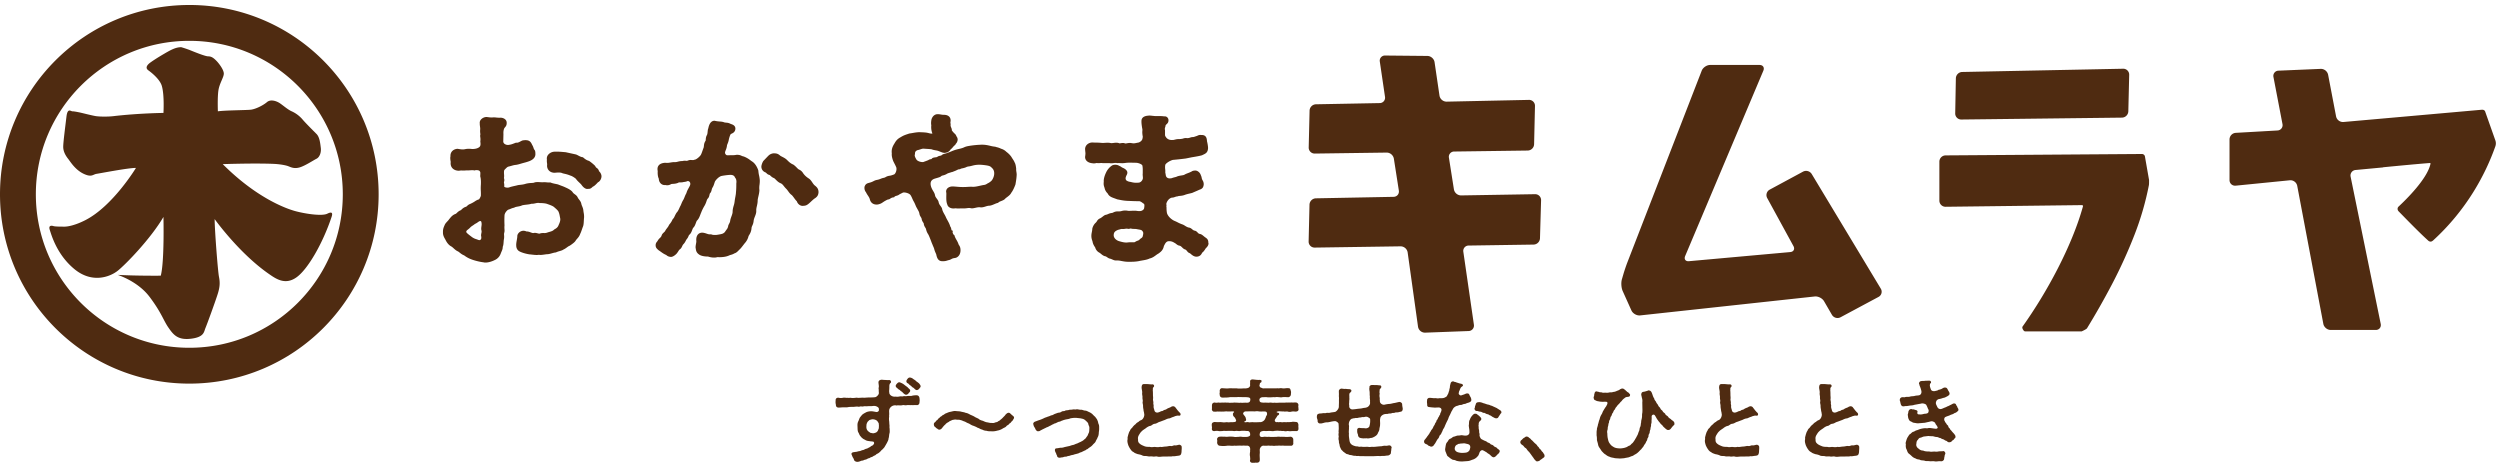 <svg width="337" height="63" fill="none" xmlns="http://www.w3.org/2000/svg"><path d="M123.948 54.194c.025.242-.153.459-.407.41-.28-.012-.509.025-.7 0-.178.025-.394-.024-.61.012a.702.702 0 0 1-.318 0 .598.598 0 0 0-.254 0c-.204.06-.483.013-.7.025-.203.06-.203-.037-.368 0-.42.023-.713.397-.726.638-.025.193 0 .325 0 .458.013.204-.038.265 0 .446-.05.168-.025.482 0 .626.013.133.013.35.039.506.013.18-.026.277.025.494-.012.169.038.421-.038.638-.051.217-.038.482-.114.64 0 .216-.102.373-.217.613-.14.242-.19.338-.33.566-.038.085-.242.265-.28.326-.165.096-.242.265-.318.301a1.199 1.199 0 0 1-.356.265c-.165.049-.216.193-.369.242-.19.06-.254.18-.432.216-.165.036-.255.157-.356.157-.115 0-.306.168-.433.18-.228.025-.292.133-.432.133-.191 0-.356.157-.661.169h-.051c-.153 0-.382-.109-.42-.266a1.095 1.095 0 0 0-.191-.373c-.038-.132-.114-.265-.139-.361-.051-.097.012-.23.203-.29.127-.012.216-.036.445-.06.089-.012.28-.084.432-.096.115 0 .267-.12.471-.145.115-.012.267-.144.458-.18.152-.025.305-.157.445-.205.089-.036.127-.133.292-.193.089-.012.089-.072.204-.156.165-.17.089-.447-.165-.41-.077-.037-.102 0-.204-.025-.216-.047-.381-.023-.661-.144-.102-.072-.204-.108-.331-.18-.127-.085-.19-.157-.28-.23-.038-.084-.165-.168-.216-.289-.089-.156-.089-.217-.165-.337-.127-.192-.115-.47-.127-.783-.013-.278-.026-.506.127-.783l.14-.361c.012-.061.114-.17.216-.314.102-.096.153-.205.267-.253.153-.132.216-.12.33-.204.23-.133.522-.182.827-.182.229.025.458.073.598.097.127.048.381-.072.381-.253-.012-.096.013-.18-.025-.23-.013-.143-.305-.3-.509-.324-.33-.024-.305.036-.699.023-.267-.01-.433.037-.585.013-.153-.024-.369.06-.496.036-.191-.06-.318.072-.496.024-.178-.048-.445.025-.649.025-.241 0-.483 0-.635.023-.166.049-.394.049-.649.037-.28 0-.445.035-.661.035-.305.012-.407-.18-.395-.373a1.641 1.641 0 0 1-.05-.398c0-.048.012-.108.012-.156v-.072c0-.18.089-.314.344-.338.216.06.495.06.661.012.241-.048.458.049.661 0 .153.06.191 0 .305 0 .293.06.586.025.865-.012.267.06.534 0 .852 0 .128.024.395 0 .509-.012.331-.024.75 0 1.106-.048.229-.012.547-.385.522-.542.012-.181-.026-.265-.013-.35.025-.132-.051-.264 0-.433.051-.18-.038-.446-.038-.735.063-.205.165-.24.343-.29.127-.023.356.025.534.025.204 0 .331.036.534.012.102-.012.255.036.28.205.026.18-.063.156-.14.277-.127.193-.063.494-.089.59.013.205-.051.361 0 .615-.012.265.293.542.687.554.241-.024.331.048.687-.024.203-.049.368.012.483-.025.178-.06.28.013.483-.024.254-.048.484-.011.674-.035.178-.06.369-.073.649-.085.305.012.381.217.407.386.025.24.038.361 0 .53Zm-5.507 3.603c.051-.096.013-.241.038-.338.013-.108-.025-.168-.012-.277.012-.132-.128-.301-.204-.42-.14-.146-.356-.23-.61-.242-.127 0-.229.036-.318.06-.204.048-.216.133-.318.217-.114.096-.114.18-.165.277-.064.12-.051.289-.064.422-.013.241.051.47.242.627.063.023.063.107.14.12.063.012.101.096.19.108.127.012.242.072.433.049.229-.061.381-.097.508-.29.089-.132.09-.217.14-.313Zm2.302-5.747c-.025-.108.089-.253.153-.325.114-.12.203-.205.356-.193.076.012.318.12.445.193.191.12.267.205.394.29.127.096.216.143.356.3.115.12.204.157.242.29.013.156-.026.192-.102.3-.102.036-.064.097-.14.145-.051.06-.102.12-.267.156-.191.037-.42-.216-.509-.312-.114-.12-.305-.205-.381-.326-.178-.06-.293-.217-.407-.301-.114-.084-.127-.157-.14-.217Zm3.345-.048c0 .024.012.048.012.072a.288.288 0 0 1-.102.205c-.101.096-.063.133-.139.18-.102.061-.191.146-.318.121-.191-.036-.331-.289-.471-.337-.127-.048-.229-.229-.356-.289-.127-.06-.203-.217-.343-.29-.127-.035-.191-.168-.191-.265 0-.096.038-.168.115-.277.139-.192.241-.229.33-.229h.064c.127.024.267.06.445.217.14.084.28.169.382.29.088.06.228.157.381.289.127.18.165.205.191.313Zm12.605 4.288c0 .133-.114.254-.165.35-.064.133-.153.145-.217.241-.114.193-.241.17-.305.301-.114.133-.279.157-.343.265-.153.193-.28.17-.547.35a1.942 1.942 0 0 1-.687.253 2.385 2.385 0 0 1-.75.096c-.025 0-.038-.012-.063-.012h-.14c-.153 0-.318 0-.458-.06a1.3 1.3 0 0 1-.623-.168c-.267-.049-.356-.181-.611-.242-.14-.096-.368-.193-.598-.277-.152-.035-.419-.193-.559-.289-.254-.084-.33-.144-.559-.265-.178-.036-.407-.18-.585-.205-.217-.084-.471-.024-.624-.072-.127-.024-.381.048-.457.048-.178.072-.204.108-.369.157-.127.12-.267.18-.331.216-.14.097-.229.17-.267.242-.203.156-.343.361-.445.482-.114.156-.28.229-.394.217-.178-.025-.191-.109-.293-.157-.139-.06-.139-.133-.254-.205-.127-.084-.153-.217-.165-.313v-.06c0-.145.076-.217.152-.266.153-.132.153-.217.267-.276.128-.073.153-.205.255-.265.089-.025.14-.17.279-.23.115-.048.166-.156.293-.205.165-.06.216-.168.369-.217.178-.06.343-.168.635-.216.191-.036.382-.108.611-.108.038 0 .089.012.127.012.267.035.433.012.661.072.166.048.484.084.636.168.242.025.458.157.611.242.241.108.432.18.585.277.14.108.407.192.559.289.127.132.356.216.573.265.216.108.419.192.585.205.216.036.368.096.61.084.229.024.292 0 .458-.06.165-.073.292-.024.381-.157.166-.072.229-.109.318-.205.127-.096.229-.18.331-.29.165-.18.292-.276.394-.445.14-.12.229-.205.369-.217.114-.012.203.049.28.133.088.072.203.205.279.24l.14.133a.225.225 0 0 1 .051.145Zm11.423 2.085c-.013.217-.051.422-.153.566-.038.169-.191.374-.254.53-.064.194-.242.302-.369.446-.178.218-.293.29-.534.446-.14.096-.204.205-.331.205-.114.133-.19.133-.343.205l-.369.18a1.22 1.22 0 0 0-.356.145c-.369.12-.496.12-.674.193-.127.048-.318.048-.445.109-.153.072-.331.06-.42.107-.14.085-.343.025-.483.097-.152.073-.292.036-.432.084-.039.012-.089.012-.127.012-.179 0-.318-.096-.331-.24-.026-.121-.127-.23-.115-.302-.038-.084-.178-.313-.178-.47 0-.144.051-.252.23-.252.241-.025.419-.073.559-.085.14.024.381-.036.509-.084l.546-.121c.153-.011.344-.12.56-.157.216-.024.381-.168.56-.192.178-.084.318-.157.521-.24.114-.074.343-.158.458-.314.152-.072.229-.193.356-.386.14-.133.152-.301.241-.457.102-.182.09-.422.102-.627.026-.35-.114-.386-.14-.614-.025-.182-.229-.338-.356-.459-.165-.156-.292-.228-.56-.277-.152-.047-.47-.06-.711-.096a3.313 3.313 0 0 0-.802.072c-.216.109-.534.109-.775.193-.115.012-.217.084-.382.12a.984.984 0 0 1-.382.145c-.114.012-.254.12-.368.157-.127.084-.293.06-.369.168-.153.025-.356.193-.432.205-.102.037-.293.18-.446.205-.19.109-.33.157-.432.217-.216.097-.229.12-.432.217-.14.108-.191.097-.331.108-.165.012-.267-.156-.343-.265-.051-.193-.229-.373-.255-.517.013-.085-.051-.133-.051-.193v-.024c0-.109.102-.254.255-.302.178-.06.33-.133.636-.229a4.73 4.73 0 0 0 .521-.216c.216-.12.407-.145.534-.217.102-.025.356-.109.458-.18.153 0 .28-.074.471-.182l.47-.169c.204-.023.305-.023.471-.144.165-.12.368-.036.483-.133.089-.072.369-.048.496-.096.178-.072.33-.012.496-.06.051-.012.089-.024.14-.024.089 0 .165.012.254.012.038 0 .076 0 .115-.012.025 0 .063-.013.089-.013.165 0 .318.073.534.061.191-.012.356.108.585.12.203.012.305.096.521.193.178.073.305.157.458.289.14.157.254.254.381.373.127.193.242.29.28.447.089.12.089.349.178.541.064.133.064.302.064.47v.157c0 .229-.051.397-.051.554Zm11.181 2.025c0 .18-.026.3-.026.506-.025.24-.076.337-.114.385-.077.12-.293.144-.458.157-.267.036-.381.072-.611.047-.19.073-.495.013-.724.049h-.573c-.165 0-.343.036-.521.036a1.01 1.01 0 0 1-.267-.036c-.204-.06-.382.048-.662-.012-.177-.037-.444.036-.673-.037-.153-.047-.471.013-.674-.095-.204-.109-.484-.157-.624-.182-.19-.072-.445-.144-.559-.277-.204-.072-.343-.265-.432-.397a2.767 2.767 0 0 1-.293-.542c-.051-.18-.114-.361-.114-.566 0-.049 0-.097.012-.145.026-.109.013-.18.013-.265 0-.048 0-.097.025-.169.051-.18.064-.277.115-.397.012-.072.102-.314.178-.386a.743.743 0 0 1 .229-.349c.089-.06.14-.193.28-.325.127-.157.216-.157.317-.302.077-.084.166-.144.357-.252.05-.085.229-.181.368-.23.318-.168.433-.662.369-.83-.025-.302-.076-.302-.089-.531-.038-.229-.063-.301-.063-.554 0-.205-.089-.361-.051-.542.051-.23-.051-.35-.026-.615.013-.145-.076-.397-.038-.602.013-.314-.127-.602-.063-.868.025-.192.114-.301.305-.301h.229c.127 0 .241 0 .381.012.216.024.331.037.534.024.115.013.204.06.217.193.012.133-.09.18-.128.24-.076.146-.012.218-.05.35.025.229.025.47.025.639 0 .157.038.385.013.518-.038.205.076.433.038.566-.013.18.063.302.038.446-.026.157.051.337.101.518.039.301.319.361.471.326.178-.037.306-.109.382-.145.165-.084.229-.012.381-.145.089-.072.305-.084.394-.157.229-.18.484-.192.636-.324.077-.037.216-.085.293-.073.114.012.267.096.318.217.089.096.152.193.254.325.115.121.178.217.28.302.127.108.153.252.102.349-.051.096-.179.084-.255.072-.191-.024-.305.036-.356.048-.076-.012-.165.073-.42.145-.216.072-.343.169-.47.18-.293.025-.483.17-.661.23-.217.072-.458.18-.662.24-.19.049-.368.23-.635.254-.28.024-.407.264-.624.289-.178.024-.445.192-.584.313-.153.108-.433.277-.522.386-.203.18-.267.312-.382.493-.14.23-.178.422-.14.602-.012.314.039.435.23.603.152.133.33.217.572.314.229.108.483.12.75.108.28.084.534.012.7.012.203.024.495.06.725-.012.241.06.419-.024.712-.036.356-.013.483-.109.737-.072.254.035.318-.121.585-.085.178.024.458-.108.598-.085.102.024.267.133.267.23v.024c.013.072.013.132.013.193Zm15.721-2.929c0 .073.013.158.013.242v.072c0 .193-.089.349-.344.326h-.572c-.254.047-.432-.013-.559-.013a.94.94 0 0 1-.547-.012c-.216.048-.42-.048-.547 0-.229-.048-.394-.024-.674 0-.165.06-.458.012-.674 0-.254.012-.534.037-.7 0-.292.012-.572.109-.559.265a.525.525 0 0 0-.038.361c.076.217.254.205.483.182.127-.049.433 0 .598 0 .114-.049.407.035.56 0 .127.023.33-.012.559 0 .153-.025.356-.049.56-.012.241-.013.356 0 .559 0 .216.035.547.012.852-.013.191.025.369.205.343.41.013.193 0 .337 0 .41.052.216-.127.433-.343.397h-.852c-.216-.036-.419 0-.559-.012-.178-.036-.433.036-.56 0a1.424 1.424 0 0 1-.559 0c-.242.036-.407-.024-.56 0a3.278 3.278 0 0 1-.598 0c-.318.012-.508.41-.483.566-.013.157.025.301 0 .482-.038.373.025.675 0 .928s-.216.325-.42.325c-.025 0-.051-.012-.076-.012-.102 0-.216.024-.305.024-.038 0-.064-.012-.089-.012-.038 0-.064.012-.089.012-.229 0-.382-.156-.331-.373.051-.097 0-.326 0-.495-.051-.18-.038-.385.013-.662-.026-.18.038-.361-.013-.433-.013-.217-.203-.374-.458-.35-.152.024-.407-.036-.572 0-.229.012-.331-.024-.547 0-.191 0-.305.024-.534 0-.369.06-.712-.036-.992.012a3.39 3.39 0 0 1-.992 0c-.191-.012-.318-.205-.343-.398 0-.084.038-.301 0-.409-.064-.181.152-.422.343-.41.216-.024.318-.012.496 0 .127-.024.382.025.509.013.254-.037.699-.037.979.012.153.047.305-.012.534 0a1.37 1.37 0 0 1 .547 0c.203 0 .432.011.572 0 .153 0 .458-.097.471-.242.013-.144 0-.313-.102-.434-.152-.18-.267-.095-.483-.132a3.246 3.246 0 0 0-.687 0c-.254.06-.445-.024-.661 0-.28.06-.382-.024-.649 0-.178-.012-.33 0-.546 0-.204.025-.395-.036-.547.012-.166.013-.318.025-.56.013-.165-.05-.369-.037-.572 0-.254.023-.356-.133-.356-.302 0-.036.012-.06.012-.096.026-.097-.025-.266-.025-.434v-.048c.013-.23.127-.29.369-.35.229.024.47.024.636.024.165-.024.381.012.636.037l.407-.037c.165.037.317.025.546 0 .089 0 .128.025.267 0 .216-.012.458-.012.42-.264-.038-.085-.089-.242-.191-.374-.089-.108-.229-.18-.216-.35-.064-.132 0-.228.102-.337.076-.072.038-.145-.254-.12-.242 0-.497.012-.662 0-.178-.036-.445.048-.559.012-.166.036-.344-.012-.56.012-.165-.049-.432.048-.572 0-.191.048-.356-.145-.356-.326 0-.024.012-.047.012-.072v-.433c.013-.23.09-.35.344-.398.127.036.33.048.572 0 .127.06.343 0 .56.012.165.012.317-.024.547.012.165-.048.343.06.546 0 .242.036.458-.048.649 0 .165-.024.432.048.661 0 .14.036.42 0 .687 0 .267.024.47-.012.547-.169a.543.543 0 0 0 .038-.41c-.102-.132-.229-.144-.611-.168-.317.024-.864-.036-1.182 0-.356.024-.674-.024-.98.012-.305.06-.686.048-1.004.048-.204-.024-.331-.156-.331-.445-.051-.121.051-.253 0-.422 0-.205.102-.41.343-.397.357.023.662.06.992.012.293 0 .674.011.98.011.254.049.623.024.966 0 .127.024.496 0 .649-.108a.396.396 0 0 0 .178-.337c-.026-.072 0-.253 0-.446-.051-.157.089-.313.331-.313h.025c.382.036.623.084.941.06.102.012.254.036.242.145-.013.108-.013.192-.115.217-.152.095-.114.192-.14.288-.064.12-.012.157.013.266.013.06.051.096.293.18.139.097.355.025.584.048.255 0 .738-.011 1.005 0l.56-.011c.152.035.33-.049.572 0 .292.06.559-.049.839-.012.267-.013.28.18.343.409.039.133.013.229 0 .41.013.18-.152.373-.343.397-.305-.012-.585-.036-.839 0-.166.048-.331-.012-.572-.012-.166-.048-.42.049-.56 0-.318.024-.687.06-1.005 0l-.508.012c-.191.024-.293.072-.382.205-.051.072-.038.228.013.361.051.133.305.169.597.169.191-.024.522.024.7 0 .242-.048.407.06.674 0 .242.036.471.012.674 0 .178.012.356 0 .547 0 .127.024.356-.036.547-.012l.559-.012c.229.024.331-.012.572 0a.36.36 0 0 1 .344.35v.048c-.051.108 0 .253 0 .385v.048c.013.037.013.06.013.097 0 .168-.115.277-.357.3-.216 0-.343-.048-.572 0a.884.884 0 0 1-.559-.011c-.242-.012-.305.036-.56-.012-.152.012-.419-.013-.585-.025-.28.049-.483.097-.165.205.152 0 .216.12.165.205-.051.133-.114.12-.229.205-.038.133-.241.373-.292.47-.14.241.051.422.267.385.063-.047.203.049.305 0 .14-.047.331.061.547 0 .242-.012.407.037.547-.012.152.037.42-.012.559-.012.153-.048.318-.023.572 0 .268 0 .306.205.344.398 0 .048-.013.12-.013.192Zm-4.501-2c-.268-.011-.547.013-.827-.011-.165-.048-.407-.025-.547 0-.165-.013-.763-.025-.929 0-.368-.025-.495.012-.597.168-.14.193.102.313.254.578.064.109.064.205.089.29.064.18-.038.253-.216.325-.089.072.076.12.229.096.203-.036.203-.024.496.025.127-.037.216-.025.394-.037.305.049.662 0 1.005 0 .229.012.496-.168.61-.325.064-.157.127-.204.166-.397.05-.157.177-.217.152-.434-.012-.12-.038-.265-.279-.277Zm18.569-.397v.037c0 .192-.089.337-.19.36-.064.037-.255.049-.369.097-.267.049-.42 0-.522.072-.127.049-.305 0-.406.06-.128.073-.319.012-.471.073-.115.048-.293.012-.445.048-.191.024-.623.217-.636.639-.051.132.013.566-.013.734.013.253-.089.494-.089.65-.025.279-.165.386-.229.603-.127.242-.292.326-.445.422-.216.109-.318.169-.521.169-.178.06-.395.084-.56.036-.089.024-.178 0-.407.024-.178-.024-.381-.036-.457-.084-.166-.048-.267-.205-.28-.47-.089-.156-.115-.374-.089-.603-.051-.144.178-.289.305-.265.305.061.483.012.801.061.165.024.483-.085.534-.278.064-.228.115-.517.102-.783 0-.168.013-.24-.127-.337-.153-.096-.242-.168-.42-.168-.191 0-.241.084-.445.047-.191.013-.318.085-.496.061a.893.893 0 0 1-.483.06c-.191.072-.305.024-.382.084-.305 0-.508.41-.521.675-.038.18.063.313.013.458.025.289-.051.602 0 .891-.038.338.038.65.063.892.026.193.089.398.216.506.115.145.331.229.585.3.178.05.306 0 .42.062.089.047.292-.013.458.012.343.06.61-.025.89.024.204.036.394-.024.534-.012.204.023.534-.024.789-.049l.279-.024c.153.024.42-.096.662-.072.241.036.369-.048.559-.048.191 0 .356.24.28.373-.038.073-.013.181-.051.386-.038.217-.012.337-.076.386a.548.548 0 0 1-.382.228c-.19-.011-.356.06-.572.048-.191-.012-.356.025-.483.025-.038 0-.064-.012-.089-.012-.306-.013-.534.023-.84.023h-.839c-.356 0-.636-.011-.979-.011-.14-.037-.254-.012-.356-.012-.051 0-.089 0-.127-.025-.115-.012-.293.012-.484-.06-.19-.06-.356-.036-.457-.096-.14-.084-.344-.06-.433-.17-.152-.096-.267-.204-.356-.252-.063-.108-.241-.217-.292-.349-.064-.157-.165-.313-.178-.506-.013-.157-.127-.326-.09-.566a1.01 1.01 0 0 1-.025-.59c-.025-.134-.063-.35 0-.52-.051-.156 0-.373 0-.565a10.1 10.1 0 0 0-.025-.639c0-.157-.369-.422-.547-.36-.331.01-.699.143-.941.156-.255-.013-.471.06-.623.108-.191.024-.216.072-.369.036-.191.048-.369-.169-.343-.35.012-.168-.102-.3-.102-.481v-.072c.013-.254.063-.326.216-.386.178-.073.254-.024.509-.073.229-.048.369.012.508-.035.166-.06.382.012.573-.049.114-.036.445-.06.61-.096.165 0 .547-.386.547-.71 0-.338.025-.483.012-.82 0-.157.026-.361-.012-.603.025-.277 0-.397 0-.674 0-.205.216-.362.419-.337.166.024.382.06.522.024.165.048.369.035.496.048.127.012.254.084.254.192 0 .242-.229.242-.267.434-.038.205.013.398-.013.53.039.157-.025.386-.012.53 0 .206-.038.253-.013.41.025.12.013.229.013.278a.439.439 0 0 0 .509.349c.254-.013.495-.06.737-.085.229-.024.344-.024.585-.084.191-.048.356-.024.547-.108.191-.049.432-.326.432-.566 0-.073-.012-.205 0-.35-.025-.205-.051-.434-.025-.579-.051-.18-.013-.337-.038-.602-.013-.144-.077-.374-.013-.614-.051-.145.127-.301.369-.301.101 0 .229.012.381.012h.204c.127 0 .229.036.407.036.152 0 .229.072.229.205 0 .193-.229.265-.229.421.012.157-.051.29.012.494-.05.29-.038.361.013.615-.013.096-.013.205.013.373-.038.302.33.554.598.506.33-.072.47-.096.712-.108.254-.024.381-.085.623-.12.254-.037.585-.146.737-.146.166.025.356.17.331.35.013.24.064.398.076.542Zm5.726 2.253c-.051.109-.089.265-.216.446-.115.157-.128.301-.217.457-.102.181-.102.29-.254.41-.127.109-.115.338-.267.482-.166.157-.318.554-.471.736-.114.132-.14.277-.369.337-.178.048-.267-.06-.33-.073-.204-.036-.204-.169-.382-.229-.152-.048-.33-.133-.343-.349v-.024c0-.145.076-.24.165-.326.077-.096.089-.156.204-.253.076-.168.14-.18.241-.36.115-.085.115-.23.229-.35.102-.169.089-.205.229-.362.089-.096.166-.277.204-.373.076-.144.165-.217.203-.374.038-.132.166-.205.191-.373.025-.145.153-.18.191-.338.038-.156.127-.168.178-.337.038-.108.14-.157.14-.3 0-.085.114-.194.165-.447.051-.229-.114-.433-.483-.397-.191 0-.433.036-.598 0-.28-.012-.458-.049-.585-.06-.254-.024-.267-.206-.254-.398-.013-.097-.051-.265-.013-.47-.038-.217.153-.374.318-.374.254 0 .483.049.661.049.229-.036.42.06.598.012.203-.036.534.036.801-.097.115-.06.293-.144.318-.253.064-.144.165-.265.203-.445.026-.133.102-.23.102-.374 0-.108.077-.192.077-.422 0-.096.037-.204.101-.457.026-.096.14-.23.293-.23h.038c.102 0 .178.085.279.085.102 0 .23.108.37.108.127.072.368.109.508.145.127.085.153.072.165.157.051.156-.216.205-.305.373-.101.18-.153.41-.216.47-.013.205-.127.301.038.457.115.109.191.133.445.025.369-.097.42-.205.611-.193.178-.024.267.084.33.266.051.144.14.204.191.385a.7.7 0 0 1 .038.253c-.012.217-.267.301-.458.361-.178.024-.33.157-.432.145-.14-.012-.356.12-.445.132-.178.012-.305.012-.445.096l-.153.037a.91.91 0 0 0-.343.18c-.203.145-.242.362-.382.542l-.216.47c-.102.205-.165.301-.216.483-.064.204-.178.373-.216.47-.102.204-.153.324-.216.47Zm7.286 3.337c.09.084.09.205-.012.361-.051.109-.204.205-.267.278-.166.192-.305.325-.458.337-.14.012-.267-.096-.382-.205-.127-.133-.267-.252-.394-.301-.14-.108-.229-.205-.343-.24-.077-.061-.204-.121-.318-.181-.216-.12-.458.144-.496.325-.077.205-.14.422-.293.518-.152.205-.394.313-.496.361-.292.084-.483.205-.737.23-.216.024-.509.035-.763.06-.305 0-.509-.013-.827-.097a1.005 1.005 0 0 0-.394-.12c-.076.011-.254-.097-.356-.181-.102-.024-.204-.169-.305-.229-.102-.06-.216-.169-.229-.301-.077-.133-.089-.241-.153-.362-.051-.12-.089-.325-.063-.433.025-.133.051-.35.089-.519.05-.228.102-.277.254-.457.115-.193.165-.314.382-.386.152-.048.279-.24.47-.265.152-.024.382-.156.559-.145.191.012.369-.072.585-.035.28.047.331.047.497.035.101.012.457-.108.432-.457a2.635 2.635 0 0 0-.051-.566c-.013-.169-.064-.314-.013-.482.013-.23-.012-.446.127-.65.051-.17.153-.362.331-.555.102-.12.255-.265.407-.229.165-.024.229.084.382.193.101.06.165.132.267.24.088.085.178.182.14.326 0 .096-.102.156-.179.23-.152.155-.165.252-.165.492-.051.109.013.266 0 .375-.025.156.089.397.064.554-.026.12.089.277.051.445-.026.133.089.373.177.494.09.109.306.169.42.253.153.06.318.108.42.205.102.108.331.108.432.253.115.145.306.084.458.277.127.157.369.169.458.301.089.133.178.12.292.253Zm-4.056-.722c-.14-.097-.356-.109-.509-.157-.203-.06-.432.012-.522 0-.139-.012-.241.048-.381.048-.089 0-.14.084-.216.109-.191.06-.305.289-.318.505-.013.266.203.434.369.494.229.084.534.12.712.109.369-.024.585-.024.763-.193.178-.096.216-.373.254-.542 0-.145-.025-.277-.152-.373Zm4.349-4.386c0 .072-.025.169-.127.217-.051.12-.204.325-.255.41-.063.108-.088.193-.305.205-.178.011-.33-.109-.432-.157-.191-.084-.229-.169-.382-.229-.19-.048-.19-.145-.381-.169-.191-.023-.369-.193-.458-.18-.178.024-.293-.145-.496-.157-.229-.012-.344-.108-.483-.096-.128.012-.242-.085-.293-.217-.063-.157.051-.193.038-.29-.012-.072.064-.24.102-.36.038-.146.089-.302.369-.314.203-.037.42.024.674.133.242.047.42.156.661.192.166.024.242.097.382.133.165.036.203.084.381.157l.369.168c.076.06.191.12.331.217.19.108.216.132.292.265a.142.142 0 0 1 .013.072Zm5.815 5.904c0 .168-.127.24-.204.276-.203.181-.292.205-.381.278-.089.132-.331.18-.432.18-.115-.012-.179-.072-.267-.205-.14-.084-.14-.192-.267-.337a32.69 32.69 0 0 1-.319-.445l-.19-.254-.165-.168c-.191-.205-.191-.314-.344-.398-.203-.108-.216-.289-.432-.398-.166-.108-.267-.252-.267-.36v-.025c.012-.144.076-.24.165-.29.153-.132.203-.24.394-.325.102-.072.178-.144.254-.144.013 0 .039 0 .051.012h.026c.114 0 .216.06.292.157.077.048.229.144.267.24.14.097.255.23.382.362.203.217.343.265.445.446.114.192.165.132.254.313.089.18.204.169.293.338.089.18.19.18.267.337.076.145.153.157.178.373v.036Zm17.513-4.313c0 .072-.051.156-.14.216-.191.193-.28.337-.394.47-.128.097-.115.108-.293.132-.152.025-.356-.156-.457-.252-.102-.097-.255-.205-.344-.374-.178-.157-.229-.18-.343-.362-.14-.132-.229-.289-.331-.42-.127-.181-.178-.314-.318-.531-.178-.277-.47-.073-.458.132.013.23 0 .398-.012.495v.24c0 .18-.089.266-.064.47-.013.157-.102.325-.076.47-.077.192-.102.29-.115.47-.025.169-.165.253-.152.446.013.18-.153.313-.166.445-.012.205-.165.313-.19.434-.038.157-.242.325-.293.494-.14.217-.216.253-.33.434-.14.108-.255.253-.382.373a1.885 1.885 0 0 1-.419.313c-.128.049-.293.217-.471.242-.204.072-.394.168-.509.18-.241.048-.369.06-.547.109-.178 0-.343.035-.585.035-.241-.023-.534-.023-.712-.06-.178-.06-.445-.06-.623-.168a1.335 1.335 0 0 1-.534-.29c-.178-.095-.267-.18-.445-.373-.127-.108-.191-.24-.344-.47-.127-.168-.216-.313-.254-.53-.025-.168-.102-.373-.153-.602a2.855 2.855 0 0 0-.05-.663c.025-.18-.026-.482.05-.722-.025-.217.115-.434.14-.711.077-.181.115-.482.217-.687.063-.265.101-.398.267-.675.114-.156.127-.325.241-.494.102-.18.166-.277.28-.457.038-.06.114-.133.127-.193.191-.302.229-.566-.076-.554a1.178 1.178 0 0 0-.292 0c-.204 0-.369.011-.687-.061a1.024 1.024 0 0 1-.458-.156c-.076 0-.166-.097-.191-.277 0-.025-.013-.037-.013-.061 0-.072.026-.144.051-.193.051-.156 0-.18.064-.337.013-.096.063-.349.318-.313.102.012.089.072.178.036.216.109.318.072.496.097.127.072.254.047.47.035.217.025.318.025.522-.023.203-.049.369.023.521-.073.102.012.343-.048.496-.132.178-.073.293-.084.458-.23l.089-.036a.402.402 0 0 1 .203-.06c.115 0 .229.049.28.12.14.06.204.206.305.242.051.12.229.132.318.265.077.096.178.18.14.253 0 .229-.203.229-.394.253a.574.574 0 0 0-.254.084c-.153.133-.229.169-.28.229-.165.145-.178.253-.344.361-.139.205-.292.326-.355.398-.153.157-.14.205-.242.301-.14.145-.14.314-.242.374-.14.145-.14.35-.229.41-.101.12-.127.349-.203.445-.128.096-.102.35-.178.458-.153.229-.077.313-.14.458-.077.108-.038.277-.115.47-.05.18-.012.289-.063.457a.78.78 0 0 0-.026.447c.013.264.013.517.089.782.051.29.14.494.28.651.153.24.344.337.522.446.19.108.445.157.801.168.178 0 .241-.011.47-.048.178-.024.331-.096.458-.133.127-.072.242-.168.394-.204.115-.036.191-.205.344-.302.114-.095.216-.265.356-.47.063-.144.191-.289.292-.541.115-.133.166-.398.242-.579.114-.156.076-.445.191-.626.101-.253.051-.362.127-.627-.013-.252.076-.385.101-.638.039-.17-.012-.35.051-.615.013-.145.026-.373.013-.59l-.013-.843c.039-.302-.012-.458-.088-.735.012-.097-.077-.229-.051-.35.025-.217.114-.313.343-.337.191-.024.343-.096.509-.132.063-.06.178-.06.267-.025.241.049.318.35.381.519.076.228.14.42.242.53.012.18.127.288.254.47.038.18.191.277.28.458.038.18.229.264.292.41.051.203.255.252.318.396.064.17.331.266.356.386.038.157.28.205.395.385.089.182.292.205.432.386.191.133.394.253.394.458v.048c.013.012.013.036.013.049Zm11.424 3.253c0 .18-.026.3-.026.506-.026.24-.076.337-.114.385-.077.12-.293.144-.458.156-.267.037-.382.072-.611.048-.19.073-.496.012-.724.049h-.573c-.165 0-.343.036-.521.036-.089 0-.178-.012-.267-.036-.204-.06-.382.048-.662-.012-.177-.037-.444.036-.674-.037-.152-.048-.47.012-.674-.095-.203-.109-.483-.157-.623-.182-.191-.072-.445-.144-.559-.277-.204-.072-.344-.265-.433-.397a2.82 2.82 0 0 1-.292-.542c-.051-.18-.114-.362-.114-.567 0-.048 0-.096.012-.144.026-.109.013-.181.013-.265 0-.048 0-.097.025-.169.051-.18.064-.277.115-.397.012-.072.102-.314.178-.386a.743.743 0 0 1 .229-.35c.089-.06.14-.192.28-.325.127-.156.216-.156.317-.3.077-.085.166-.145.357-.254.05-.084.228-.18.368-.229.318-.168.433-.662.369-.83-.025-.302-.076-.302-.089-.531-.038-.229-.063-.302-.063-.554 0-.205-.09-.361-.051-.542.051-.23-.051-.35-.026-.615.013-.145-.076-.397-.038-.602.013-.314-.127-.602-.064-.868.026-.193.115-.301.306-.301h.229c.127 0 .241 0 .381.012.216.024.331.036.534.024.115.012.204.06.216.193.013.133-.089.18-.127.24-.076.146-.012.218-.051.35.026.229.026.47.026.639 0 .157.038.385.013.518-.039.205.076.433.038.566-.013.18.063.302.038.446-.026.157.051.337.101.518.038.301.318.361.471.326.178-.037.305-.109.381-.145.166-.085.23-.013.382-.145.089-.072.305-.084.394-.157.229-.18.483-.192.636-.325.077-.036.216-.084.293-.072.114.012.267.096.318.217.088.096.152.192.254.325.114.12.178.217.28.302.127.107.152.252.101.349-.051.096-.178.084-.254.072-.191-.024-.305.036-.356.048-.076-.012-.165.072-.42.145-.216.072-.343.169-.47.18-.293.024-.483.17-.661.23-.217.072-.458.18-.662.24-.191.048-.369.23-.636.253-.28.025-.407.265-.623.29-.178.024-.445.192-.585.313-.152.108-.432.277-.521.386-.204.18-.267.312-.382.493-.14.229-.178.422-.14.602-.012.314.038.434.229.603.153.133.331.217.573.313.229.109.483.121.75.109.28.084.534.012.699.012.204.024.496.06.725-.012.242.06.42-.024.713-.037.355-.012.482-.108.737-.072.254.036.318-.12.585-.084.178.024.458-.108.598-.085.101.024.267.133.267.23v.024c.013.072.013.132.013.192Zm13.483 0c0 .18-.026.3-.026.506-.026.24-.076.337-.114.385-.077.12-.293.144-.458.156-.267.037-.382.072-.611.048-.19.073-.496.012-.724.049h-.573c-.165 0-.343.036-.521.036-.089 0-.178-.012-.267-.036-.204-.06-.382.048-.662-.012-.177-.037-.445.036-.674-.037-.152-.048-.47.012-.674-.095-.203-.109-.483-.157-.623-.182-.191-.072-.445-.144-.559-.277-.204-.072-.344-.265-.433-.397a2.875 2.875 0 0 1-.292-.542c-.051-.18-.114-.362-.114-.567 0-.048 0-.096.012-.144.026-.109.013-.181.013-.265 0-.048 0-.097.025-.169.051-.18.064-.277.115-.397.013-.072.102-.314.178-.386a.743.743 0 0 1 .229-.35c.089-.06.14-.192.28-.325.127-.156.216-.156.317-.3.077-.085.166-.145.357-.254.05-.084.228-.18.368-.229.318-.168.433-.662.369-.83-.025-.302-.076-.302-.089-.531-.038-.229-.064-.302-.064-.554 0-.205-.089-.361-.05-.542.05-.23-.051-.35-.026-.615.013-.145-.076-.397-.038-.602.013-.314-.127-.602-.063-.868.025-.193.114-.301.305-.301h.229c.127 0 .241 0 .381.012.216.024.331.036.534.024.115.012.204.06.217.193.012.133-.09.18-.128.24-.076.146-.012.218-.051.35.026.229.026.47.026.639 0 .157.038.385.013.518-.039.205.076.433.038.566-.013.18.063.302.038.446-.026.157.051.337.102.518.038.301.317.361.47.326.178-.037.305-.109.381-.145.166-.085.23-.013.382-.145.089-.072.305-.084.394-.157.229-.18.483-.192.636-.325.076-.036.216-.084.293-.072.114.012.267.096.318.217.089.096.152.192.254.325.114.12.178.217.28.302.127.107.152.252.101.349-.05.096-.178.084-.254.072-.191-.024-.305.036-.356.048-.076-.012-.165.072-.42.145-.216.072-.343.169-.47.18-.293.024-.484.17-.661.23-.217.072-.458.18-.662.24-.191.048-.369.23-.636.253-.28.025-.407.265-.623.29-.178.024-.445.192-.585.313-.152.108-.432.277-.521.386-.204.18-.267.312-.382.493-.14.229-.178.422-.14.602-.012.314.039.434.23.603.152.133.33.217.572.313.229.109.483.121.75.109.28.084.534.012.699.012.204.024.496.06.725-.012.242.06.42-.024.713-.037.355-.012.482-.108.737-.072.254.036.318-.12.585-.084.178.024.458-.108.598-.085.101.024.267.133.267.23v.024c.013.072.013.132.013.192Zm10.341 1.806c-.076 0-.14-.012-.216-.024-.203-.036-.381 0-.521 0-.038 0-.077 0-.115-.011-.178-.037-.483.011-.623-.049-.178-.072-.496-.048-.623-.108-.153-.109-.445-.06-.598-.193-.229-.084-.369-.144-.559-.326a4.471 4.471 0 0 0-.433-.373c-.178-.169-.203-.434-.292-.578-.076-.145-.114-.386-.076-.639-.064-.205 0-.313.063-.541a1.85 1.85 0 0 1 .204-.47c.114-.145.165-.314.317-.386.09-.048.267-.278.407-.301.191-.037.23-.145.471-.205.191-.049.293-.12.509-.18a3.35 3.35 0 0 1 .534-.097c.229-.012.369.036.547-.024.203-.037.661.072.915.084.216.048.395-.096.293-.24-.064-.146-.153-.242-.204-.326-.063-.025-.063-.145-.127-.23-.089-.12-.369-.216-.458-.204-.19.024-.292.073-.432.096-.255.049-.509.133-.674.12-.293.037-.47.037-.687.06-.254.013-.42-.06-.547-.06-.216-.023-.317-.132-.457-.192-.178-.048-.255-.217-.306-.337-.089-.193-.063-.338-.114-.543 0-.072.076-.252.089-.47.102-.204.127-.264.318-.313.127-.035.178.06.33.037.102-.013.204.06.267.072.153.024.357.096.306.289-.039.12-.026.205.038.266.102.084.267.035.318.06.305.012.445-.085.661-.097.191-.012.407-.049.458-.217.051-.18.051-.313-.051-.433-.064-.17-.127-.338-.254-.567-.077-.084-.42-.253-.763-.132-.382.06-.636.12-.814.144-.255.096-.394.073-.636.108-.191.025-.331.072-.559.061-.064 0-.217.048-.331.036-.216-.012-.293-.193-.331-.35-.038-.108-.025-.12-.076-.325-.013-.048-.051-.12-.051-.18 0-.036.013-.06.025-.085 0-.133.115-.229.242-.277.14-.048.369.036.496-.036.203-.048.42.012.636-.06.178-.06.432-.037.597-.084.217-.072.471-.049.624-.097.19-.036.369-.277.292-.602a3.626 3.626 0 0 0-.242-.711c.013-.133-.114-.229-.063-.337a.335.335 0 0 1 .33-.265c.14-.024.319 0 .522-.037h.089c.127 0 .178-.012.293-.012h.101c.102 0 .229 0 .267.157.039.169-.025.157-.089.229-.089.096-.012.108-.063.217.012.205.051.325.152.59.077.205.369.265.598.193.127-.036.318-.049.42-.157.14-.011.368-.084.483-.156.127-.085.28-.169.432-.145.191.012.242.108.331.265.051.157.165.253.178.35.076.06.076.192.051.289-.038.132-.115.144-.229.24-.242.12-.382.23-.636.254a2.128 2.128 0 0 1-.572.156c-.28.096-.331.266-.356.338-.089.252 0 .385.089.578.102.228.165.361.406.421.153.036.306-.036.497-.12.203-.096.33-.108.508-.229.166-.036.306-.144.509-.23.102-.047.267-.168.382-.168.203-.012.279.084.317.23.09.132.128.168.166.3.012.085.127.157.127.278v.072c0 .096-.076.145-.229.277-.191.145-.28.108-.394.205-.115.096-.369.133-.484.205-.139.084-.381.133-.61.241-.267.108-.216.505-.114.578.025.144.165.253.229.374.05.132.19.18.228.277a.444.444 0 0 0 .217.337c.025.157.165.229.229.325.076.109.228.265.33.374.127.168.191.24.204.385.012.241-.115.205-.191.35-.076.144-.242.168-.28.24-.051.097-.203.205-.432.181-.204-.024-.191-.156-.382-.205-.178-.048-.178-.132-.432-.217-.153-.012-.28-.168-.382-.156-.076.012-.229-.12-.432-.133-.153.012-.318-.06-.496-.096-.178-.024-.42 0-.56-.036-.178 0-.432.048-.585.06-.228.012-.381.145-.559.169-.229.036-.28.24-.394.337-.14.169-.127.326-.153.519-.063.216.102.493.267.59.191.168.344.288.649.288.28.133.559.121.814.121.254.072.483.012.712.012.216.024.407.024.585-.024.203-.024.318.012.61-.036.089-.024.229.108.254.217.077.169-.088.253-.076.458-.076.253-.051.361-.089.457a.404.404 0 0 1-.381.241c-.026 0-.064 0-.102-.011-.242-.013-.42.035-.598.035ZM37.724 13.916c-.436-.291-1.235-.582-1.743-.146-.508.436-1.526.944-2.179 1.018-.654.072-3.414.072-4.432.217 0 0-.072-1.889.074-2.833.144-.945.726-1.744.726-2.252 0-.509-.653-1.38-1.018-1.743-.362-.363-.653-.581-1.09-.581-.435 0-2.178-.727-2.542-.873a17.25 17.25 0 0 0-1.09-.362c-.798 0-1.524.436-2.397.944-.87.51-1.525.944-1.814 1.162-.292.218-.728.653-.22 1.017.509.363 1.57 1.242 1.817 2.106.364 1.27.217 3.632.217 3.632s-3.34.037-6.754.436c-.726.086-1.817.074-2.325 0-.51-.072-1.89-.436-2.253-.508-.363-.073-.726-.145-.944-.145-.217 0-.653-.51-.799.727-.144 1.234-.436 3.413-.436 4.067 0 .655.364 1.235.655 1.6.29.361.944 1.488 2.106 2.032 1.094.513 1.234.073 1.743 0 .509-.073 4.214-.798 5.302-.798 0 0-3.123 5.156-6.827 7.044-1.361.696-2.361.873-2.797.873-.435 0-1.272 0-1.49-.072-.217-.072-.726-.146-.507.507.217.654.944 3.343 3.34 5.303 2.398 1.962 4.795 1.018 5.811.218 1.018-.798 4.432-4.286 6.175-7.262 0 0 .146 6.028-.362 7.917 0 0-3.124.036-5.813-.11 0 0 2.69.836 4.287 2.942 1.598 2.108 1.888 3.197 2.543 4.141.654.944 1.234 1.743 3.05 1.525 1.817-.218 1.744-.944 1.962-1.452.218-.508 1.381-3.705 1.67-4.649.29-.944.29-1.525.147-2.252-.147-.726-.582-6.32-.582-7.772 0 0 3.279 4.6 7.337 7.409.944.654 2.18 1.526 3.705.434 1.525-1.089 3.537-4.582 4.72-8.134.146-.436.146-.799-.58-.436-.726.362-3.05 0-4.36-.363-1.305-.364-5.23-1.817-9.733-6.32 0 0 4.214-.146 6.83-.037.872.037 1.67.182 2.034.327.362.145.797.363 1.525.145.725-.216 1.815-.944 2.251-1.16.436-.22.653-.873.582-1.455-.074-.58-.146-1.452-.582-1.889-.436-.435-1.526-1.526-1.888-1.96a4.216 4.216 0 0 0-1.454-1.09c-.509-.217-1.162-.8-1.598-1.089Z" fill="#4F2B11"/><path d="M25.52.673C11.426.673 0 12.098 0 26.192c0 14.093 11.426 25.52 25.52 25.52s25.52-11.426 25.52-25.52S39.614.672 25.52.672Zm0 46.206c-11.425 0-20.687-9.262-20.687-20.687 0-11.426 9.262-20.687 20.687-20.687 11.426 0 20.689 9.262 20.689 20.687S36.946 46.879 25.52 46.879Zm151.011-31.966a.887.887 0 0 1 .858-.855l8.593-.162a.722.722 0 0 0 .716-.847l-.699-4.744a.697.697 0 0 1 .717-.82l5.702.056c.461.005.893.382.961.838l.664 4.513a.974.974 0 0 0 .96.81l11.094-.237a.795.795 0 0 1 .818.82l-.118 5.158a.88.88 0 0 1-.858.85l-9.915.133a.707.707 0 0 0-.707.84l.671 4.264a.994.994 0 0 0 .968.813l9.968-.167a.795.795 0 0 1 .814.824l-.148 5.12a.887.887 0 0 1-.862.85l-8.751.13a.721.721 0 0 0-.719.844l1.423 9.82a.74.74 0 0 1-.719.86l-5.86.218a.948.948 0 0 1-.952-.8l-1.399-10.02a.973.973 0 0 0-.952-.817l-11.578.17a.802.802 0 0 1-.818-.825l.117-4.961a.887.887 0 0 1 .858-.855l10.478-.201c.461-.01.78-.39.709-.845l-.673-4.304a.997.997 0 0 0-.968-.816l-9.693.133a.802.802 0 0 1-.818-.826l.118-4.962Zm52.856-5.374c.166-.43.68-.782 1.141-.782h6.659c.461 0 .692.348.513.772l-10.539 24.983c-.179.425.05.738.509.697l13.653-1.23c.459-.04.654-.406.433-.81l-3.537-6.473a.835.835 0 0 1 .336-1.133l4.495-2.425a.89.89 0 0 1 1.17.32l9.311 15.453a.79.79 0 0 1-.307 1.114l-5.121 2.743a.875.875 0 0 1-1.159-.33l-1.066-1.839c-.232-.398-.796-.684-1.254-.634l-23.534 2.553c-.459.05-.989-.254-1.178-.675l-1.174-2.612c-.189-.42-.238-1.127-.11-1.57l.21-.72c.128-.442.37-1.156.537-1.586L229.387 9.54Zm106.988 9.386c-.369-1.05-1.359-3.84-1.376-3.895a.361.361 0 0 0-.171-.189c-.09-.052-.242-.052-.242-.052l-13.343 1.183-5.346.473a.95.95 0 0 1-.993-.749l-1.074-5.624a1.003 1.003 0 0 0-.994-.788l-5.693.242a.705.705 0 0 0-.68.86l1.214 6.332a.716.716 0 0 1-.679.87l-5.622.32a.9.9 0 0 0-.837.885v5.48c0 .461.375.8.834.755l7.301-.727a.935.935 0 0 1 .99.74l3.521 18.615c.085.453.533.823.994.823h6.072c.461 0 .763-.37.67-.821l-4.057-19.837a.745.745 0 0 1 .666-.906l3.713-.348v-.019c2.299-.224 4.889-.468 6.275-.572.022-.002.066-.006.093.02.028.026.023.072.018.094-.451 2.046-3.29 4.811-4.28 5.739a.411.411 0 0 0-.151.354c.001.079.03.198.162.331.802.812 2.723 2.809 3.996 3.949a.48.48 0 0 0 .32.108c.141-.015.273-.127.335-.184 4.459-4.076 7.02-8.843 8.37-12.683a1.22 1.22 0 0 0-.006-.78Zm-71.99-2.813 21.655-.256a.878.878 0 0 0 .858-.848l.117-4.922a.797.797 0 0 0-.818-.821l-21.694.438a.88.88 0 0 0-.853.855l-.087 4.725a.81.81 0 0 0 .822.829Zm25.308 8.152-.56-3.198a.393.393 0 0 0-.159-.228.417.417 0 0 0-.262-.08l-17.598.126-8.849.063a.848.848 0 0 0-.838.844v5.254c0 .461.377.834.838.828l8.849-.108h.053l.193-.003 3.074-.037 6.198-.075c.049 0 .086.003.12.042.036.042.044.08.027.142-1.476 5.326-4.856 11.582-8.128 16.17-.112.158.019.401.135.548.052.066.143.124.222.124h7.592s.642-.285.73-.428a101.302 101.302 0 0 0 3.369-5.934 65.486 65.486 0 0 0 3.044-6.698 38.968 38.968 0 0 0 1.932-6.676c.024-.125.018-.676.018-.676ZM80.742 23.082l-.019-.096a.74.74 0 0 0-.287-.35.432.432 0 0 1-.175-.209l-.065-.092a5.681 5.681 0 0 0-.769-.63l-.075-.032c-.294-.08-.506-.247-.716-.425l-.061-.052-.08-.011c-.19-.026-.419-.15-.586-.24a1.807 1.807 0 0 0-.264-.123l-1.391-.304-.198-.017c-.442-.04-.825-.071-1.215-.052a1.16 1.16 0 0 0-.943.406.796.796 0 0 0-.174.66 1.81 1.81 0 0 0 .015.47c.012.095.022.176.015.242a.932.932 0 0 0 .223.74c.185.207.46.323.798.323h.006c.377-.038.798-.068 1.026.058l.177.05c.27.058.502.107.922.278.16.03.526.248.733.434.126.194.306.363.465.514.121.114.236.222.298.315.198.281.482.533.761.533a.448.448 0 0 0 .124-.018c.272.031.44-.103.61-.278.221-.095.408-.288.56-.446a1.31 1.31 0 0 0 .138-.153c.29-.118.486-.511.486-.805l-.004-.094c-.055-.311-.204-.471-.293-.567-.018-.02-.044-.042-.042-.03Z" fill="#4F2B11"/><path d="M61.152 33.473c.164.15.35.32.587.417.076.043.148.102.225.164.155.125.346.278.602.37.468.356.881.515 1.26.635.455.144.985.262 1.332.298a.957.957 0 0 0 .3.035c.355 0 .826-.13 1.262-.35a1.5 1.5 0 0 0 .786-.882c.039-.102.075-.185.107-.26.085-.197.16-.37.156-.626.087-.196.103-.427.119-.653.009-.13.017-.26.044-.387.04-.22.029-.388.02-.522a.874.874 0 0 1 .02-.34c.053-.168.043-.326.032-.495-.008-.125-.019-.27.004-.495a13.097 13.097 0 0 1 0-1.346c.018-.315.288-.63.486-.766.117-.029.23-.077.34-.124.136-.057.276-.116.416-.137l.108-.04c.103-.065.264-.094.434-.124.197-.036.42-.076.578-.162.184-.049.383-.07.576-.092.236-.026.48-.054.696-.125.197.014.377-.028.539-.063.183-.04.342-.076.564-.032.445 0 .824.044 1.021.122.358.127.728.258.905.407.23.198.516.444.605.612.114.26.142.412.188.663.017.092.036.194.058.29.037.318-.116.641-.233.895-.097.316-.432.496-.532.544l-.087.065c-.145.162-.39.23-.626.297a3.832 3.832 0 0 0-.28.087 1.035 1.035 0 0 1-.444.06c-.158-.003-.337-.007-.568.075-.06.022-.173-.008-.282-.036-.164-.043-.35-.09-.535-.042-.109.027-.266-.035-.417-.091-.143-.053-.29-.108-.497-.12-.045.004-.056 0-.11-.02a.906.906 0 0 0-.37-.073.884.884 0 0 0-.647.324.653.653 0 0 0-.162.485c-.02.185-.049.347-.075.496-.043.243-.085.472-.069.69 0 .336.153.622.395.759.26.165.885.358 1.413.432.109.007.229.02.352.035.312.036.634.072.896.02.215.045.498.002.774-.038.134-.02.258-.04.343-.04.188 0 .397-.059.618-.12.174-.05.354-.1.49-.11l.1-.025c.163-.078.323-.123.466-.165.2-.058.39-.113.496-.199.204-.09.359-.204.495-.304.126-.092.234-.171.359-.216l.202-.135c.256-.187.548-.398.645-.618.052-.065.102-.122.15-.177.16-.18.325-.368.435-.69.082-.155.15-.354.222-.563.046-.136.096-.281.155-.43.077-.2.09-.468.105-.75.008-.145.015-.295.032-.439l.001-.01a2.621 2.621 0 0 0-.053-.646 4.102 4.102 0 0 1-.044-.315c-.017-.208-.094-.395-.162-.56a1.65 1.65 0 0 1-.107-.31c-.04-.246-.178-.425-.3-.583-.07-.091-.138-.178-.177-.256-.094-.232-.266-.359-.419-.47-.105-.078-.196-.145-.252-.23-.132-.227-.45-.444-.98-.678a5.487 5.487 0 0 0-.55-.226c-.15-.056-.304-.114-.483-.187a9.389 9.389 0 0 0-.34-.073c-.225-.046-.403-.081-.613-.166l-.057-.024-.062.003c-.16.01-.294-.003-.428-.015a2.623 2.623 0 0 0-.584-.008l-.209-.012c-.385-.022-.72-.042-.933.066-.111.026-.235.031-.37.04a3.439 3.439 0 0 0-.75.106c-.245.09-.503.117-.83.152l-.19.025c-.162.045-.332.082-.495.119-.258.058-.502.112-.685.185-.196.07-.495.045-.64-.05a.144.144 0 0 1-.054-.055 1.272 1.272 0 0 0-.018-.458c-.013-.07-.024-.137.003-.202a.726.726 0 0 0-.018-.487c.04-.223.025-.386.013-.517-.004-.05-.009-.099-.009-.15 0-.304 0-.385.155-.533l.1-.097c.144-.143.22-.213.356-.248.15-.035.284-.074.41-.11.19-.053.354-.1.491-.112.258-.02.527-.1.789-.18a9.44 9.44 0 0 1 .283-.082l.188-.05c.158-.042.317-.083.612-.188.223-.088.811-.32.852-.898 0-.26 0-.53-.146-.662a.96.96 0 0 1-.11-.248 1.505 1.505 0 0 0-.178-.392c-.22-.507-.46-.73-1.28-.61a1.948 1.948 0 0 0-.283.13c-.168.09-.373.203-.543.18l-.068-.009-.246.094c-.252.098-.404.157-.655.195a.777.777 0 0 1-.638-.116.428.428 0 0 1-.186-.298l.024-1.034c-.025-.349.04-.7.162-.845l.058-.07c.133-.15.241-.305.215-.674-.041-.423-.495-.614-.82-.614-.243.015-.456-.008-.626-.026a2.74 2.74 0 0 0-.309-.019 2.732 2.732 0 0 1-.731-.024l-.209-.024a1.03 1.03 0 0 0-.79.367.638.638 0 0 0-.14.499c-.007.132.012.273.03.41.022.158.043.322.02.474-.011.208.004.338.017.45.012.11.02.164-.009.28l-.011.046.022.192c.022.166.041.309.008.545l-.006.038.006.039c.05.359.038.596-.174.744-.2.136-.426.204-.766.227-.08.01-.184 0-.297-.01a2.754 2.754 0 0 0-.74.018c-.34.09-.598.047-.957-.01l-.154-.024-.038.004c-.401.05-.617.235-.728.383a.907.907 0 0 0-.172.621c-.056.212-.018.45.01.63.01.065.023.122.02.163-.05.4.092.657.22.802.202.23.523.356.901.356l.069-.01c.107-.027.251-.023.418-.021.166.003.347.006.488-.016.163.01.332 0 .5-.011.2-.014.39-.026.552.006l.07.014.068-.021c.195-.062.428-.001.544.033.123.096.17.236.167.276l-.007.041.006.042c.007.058 0 .124-.004.188-.01.133-.02.282.036.413.045.277.058.597.039.947a6.22 6.22 0 0 0-.006.86c.008.17.015.335.006.583.01.122-.187.48-.258.536-.194.052-.39.153-.607.307a4.54 4.54 0 0 1-.597.317.991.991 0 0 0-.379.25c-.08.076-.122.114-.224.14-.276.093-.461.277-.572.387-.026.026-.05.046-.028.046-.267.084-.44.25-.567.372a.69.69 0 0 1-.163.133c-.393.131-.62.407-.756.573-.028.034-.052.064-.074.084l-.044.056c-.07.112-.167.214-.26.313-.132.143-.27.29-.34.458l-.038.086c-.095.217-.202.463-.202.8v.183c0 .312.132.594.317.899.084.175.34.706.812.943.107.063.206.154.31.25Zm3.75-2.411c.035.136.012.246-.014.374-.028.14-.06.3-.017.44.047.36-.06.434-.19.486-.08.03-.198-.017-.312-.062a1.817 1.817 0 0 0-.174-.062 1.83 1.83 0 0 1-.652-.342l-.133-.1c-.242-.186-.545-.416-.559-.535.01-.143.065-.192.239-.328.085-.067.176-.139.274-.24.114-.13.232-.206.355-.286.102-.066.2-.13.294-.214.206-.095.32-.178.414-.246.059-.043.112-.083.194-.122.091-.032.164-.037.2-.013.04.026.086.113.098.304.018.116 0 .249-.02.39-.024.184-.05.375.002.556Zm37.514-6.812a4.504 4.504 0 0 0-.092-.592 4.164 4.164 0 0 1-.097-.636l-.015-.075c-.113-.32-.373-.902-.836-1.185a7.365 7.365 0 0 1-.234-.166 3.452 3.452 0 0 0-.888-.503 1.095 1.095 0 0 1-.307-.1c-.151-.067-.322-.142-.695-.12-.367.08-.765.038-1.162.06-.109.012-.203-.041-.273-.128a.375.375 0 0 1-.067-.34c.023-.09.05-.152.078-.218.054-.129.115-.275.164-.568l.007-.032-.005-.041c.002-.029.038-.118.065-.183.064-.153.15-.363.19-.624.078-.346.184-.616.257-.72a.66.66 0 0 1 .11-.058c.164-.074.468-.21.513-.629.033-.463-.38-.603-.557-.663-.04-.014-.076-.024-.1-.038a1.312 1.312 0 0 0-.564-.155c-.09-.009-.185-.017-.27-.038-.22-.09-.42-.105-.631-.12-.154-.012-.329-.025-.57-.077l-.13-.024c-.237 0-.657.132-.824 1.01-.062.134-.077.294-.094.464-.015.161-.033.345-.094.453-.136.24-.15.454-.159.61-.004.058-.008.137-.022.157-.188.287-.208.496-.226.68-.008.082-.015.167-.036.244-.07.182-.124.335-.172.47-.06.175-.11.316-.177.457-.116.257-.64.68-.815.693l-.084.02c-.142.06-.228.051-.35.04a.94.94 0 0 0-.473.048c-.173.07-.227.064-.315.054a1.186 1.186 0 0 0-.492.038c-.257-.007-.443.04-.608.081a1.385 1.385 0 0 1-.534.055c-.156.009-.299.033-.441.056-.225.039-.42.072-.724.034-.28.022-.679.086-.896.386-.137.19-.173.435-.11.732-.024.435.025.781.146 1.032.017.354.167.558.292.668.168.147.392.21.566.181.146.03.449.092.781-.11.051-.031.18-.04.305-.048.17-.012.382-.026.636-.127.12-.072.156-.072.305-.07.075.003.156.003.323-.016.07-.022.144-.032.218-.042.133-.02.283-.04.429-.114a.327.327 0 0 1 .307.114c.096.119.113.3.042.465-.049.116-.114.232-.179.35-.119.215-.242.438-.3.685-.117.203-.185.37-.25.533a4.199 4.199 0 0 1-.144.333 3.138 3.138 0 0 0-.295.592c-.054.13-.104.254-.18.371-.085.202-.263.622-.433.783l-.045.055a4.402 4.402 0 0 0-.238.453c-.086.183-.132.275-.227.355l-.076.106c-.049.124-.17.375-.423.66l-.053.089c-.049.138-.183.31-.29.448-.066.085-.124.16-.183.268-.035.101-.108.168-.2.252-.121.112-.273.252-.316.454-.056.142-.136.218-.237.316a1.33 1.33 0 0 0-.299.382l-.044.043-.006.037a.672.672 0 0 0-.213.508c0 .299.147.436.318.596l.09.078c.112.07.209.141.301.208.201.146.409.297.715.423.1.09.269.24.641.262.305 0 .667-.333.773-.454a2.6 2.6 0 0 0 .205-.29c.08-.124.147-.231.242-.292.153-.109.228-.268.294-.409.048-.102.093-.199.16-.263a1.55 1.55 0 0 0 .302-.435c.057-.107.11-.209.194-.306.102-.123.155-.25.197-.35.037-.088.061-.144.094-.17.225-.18.323-.443.4-.654.051-.136.099-.264.16-.323.168-.16.255-.398.332-.61.048-.133.108-.299.165-.353.226-.214.34-.518.442-.787.036-.099.072-.194.123-.303.085-.242.266-.609.452-.917.132-.228.2-.427.253-.586.057-.169.095-.28.173-.362.154-.146.197-.336.231-.488.023-.103.043-.193.076-.228.14-.133.184-.308.222-.461a.915.915 0 0 1 .127-.329c.108-.17.168-.354.226-.532.031-.094.063-.193.089-.262.133-.235.506-.636.861-.743.426-.09 1.118-.165 1.27-.15.202 0 .468.081.549.312l.06.097c.151.158.181.5.138.732 0 .323 0 .811-.047 1.208 0 .178-.044.411-.09.658a8.03 8.03 0 0 0-.099.635 2.77 2.77 0 0 1-.114.502c-.072.25-.147.507-.147.824 0 .193-.081.417-.161.634-.07.192-.143.39-.167.586-.02.159-.078.267-.139.382-.061.114-.13.244-.138.367-.065.245-.101.293-.235.47l-.116.158c-.111.191-.187.25-.383.353-.196.074-.462.116-.768.164-.205.027-.58.024-.725-.044l-.06-.028-.068.003c-.24.013-.323-.018-.492-.076-.104-.035-.225-.077-.406-.12-.388-.083-.627.037-.757.153-.221.197-.32.54-.278.96.008.086-.017.222-.042.354-.043.236-.092.503-.028.677.03.337.159.57.403.743.297.245.839.303 1.258.307.244.086.535.135.805.135.174 0 .323-.021.442-.063.477.036 1.16-.005 1.641-.248a1.01 1.01 0 0 1 .15-.049c.14-.038.326-.09.518-.214.235-.057.43-.26.576-.413.04-.04.072-.077.12-.116.17-.16.333-.376.477-.566.073-.095.142-.186.194-.25a2.16 2.16 0 0 0 .531-.995c.225-.339.369-.639.395-1.053a.88.88 0 0 1 .101-.327c.068-.15.153-.337.182-.63.019-.216.094-.406.173-.608.098-.246.198-.501.183-.793-.011-.218.035-.415.084-.624.048-.21.104-.45.104-.729 0-.147.05-.36.102-.586.06-.26.122-.527.133-.835a2.671 2.671 0 0 1 .015-.71c.022-.195.046-.396.034-.661Zm7.077.334c-.128-.19-.261-.388-.464-.52-.367-.233-.633-.49-.827-.809-.184-.245-.339-.323-.464-.387a.766.766 0 0 1-.156-.093l-.125-.125c-.149-.153-.336-.344-.527-.467-.276-.112-.502-.276-.807-.588-.216-.22-.443-.336-.642-.439-.114-.058-.228-.115-.311-.172-.338-.32-.619-.317-.951-.314-.366.08-.509.18-.751.434l-.577.603a1.984 1.984 0 0 0-.253.672.81.81 0 0 0 .497.84c.105.042.141.08.191.132.076.079.179.187.413.238.023.008.083.065.123.103.104.099.247.234.468.315.059.02.163.125.255.218.161.163.361.366.634.473.199.077.314.223.46.408.087.11.175.22.28.32.109.103.193.22.283.344.135.189.274.384.506.54.119.132.207.253.292.37.108.149.219.301.376.459a.92.92 0 0 0 .369.486c.134.088.284.13.416.13.05 0 .098-.006.141-.018.226 0 .426-.08.629-.25.08-.057.195-.164.326-.287.178-.168.401-.378.593-.495.329-.227.414-.456.445-.753l.002-.028c0-.44-.176-.665-.485-.908-.141-.107-.247-.265-.359-.431Zm11.032-1.07c-.28.101-.446.16-.63.18a1.296 1.296 0 0 0-.518.18.681.681 0 0 1-.262.1c-.179.034-.3.084-.417.132-.13.053-.253.104-.486.146-.21.038-.343.106-.471.172a2.306 2.306 0 0 1-.568.214c-.021.01-.047.015-.073.022-.139.038-.398.108-.52.412-.053.1-.053.19-.053.27 0 .185.07.42.202.561.084.183.184.333.273.466.115.174.215.325.258.519.108.408.399.651.809.683.229.028.448-.043.66-.13a1.85 1.85 0 0 0 .266-.16c.059-.04.133-.089.228-.15.299-.17.439-.244.529-.244l.122-.031c.046-.025.091-.054.138-.086a.83.83 0 0 1 .407-.164l.113-.015.065-.093c.031-.043.158-.08.251-.106.109-.032.222-.064.349-.155.04-.037.143-.088.285-.158l.212-.107c.163-.094.874.044 1.057.345.1.157.158.293.217.426.059.138.119.274.206.419.114.204.179.363.235.497.058.142.109.26.17.356.048.09.092.17.132.241.128.228.198.354.227.56.032.194.119.332.189.443.051.083.092.148.104.214.033.243.136.4.211.514.051.077.078.12.082.158.018.236.123.405.207.54a.703.703 0 0 1 .093.18c.075.354.174.527.318.753.083.157.14.301.211.48l.074.186c.035.082.066.167.098.255.053.144.108.293.168.417a3.8 3.8 0 0 0 .12.293c.045.102.088.197.122.321.045.204.125.384.189.53.036.08.069.15.082.196.067.32.193.912.795.912h.181c.239 0 .414-.058.542-.1.041-.013.077-.027.115-.033.196-.035.308-.097.407-.151.112-.062.208-.115.483-.147.302-.035.749-.343.749-1.048 0-.38-.112-.562-.248-.756a2.95 2.95 0 0 0-.294-.63c-.104-.187-.203-.362-.261-.555l-.025-.09-.081-.05c-.064-.05-.164-.275-.158-.352l.032-.18-.169-.08c-.012-.018-.025-.087-.034-.132-.021-.11-.047-.253-.146-.372-.087-.321-.23-.578-.368-.827-.066-.12-.135-.243-.189-.356a3.328 3.328 0 0 0-.234-.467c-.123-.22-.251-.445-.298-.689-.029-.168-.126-.299-.219-.425-.106-.144-.215-.293-.257-.518-.031-.178-.142-.329-.25-.474-.098-.132-.2-.27-.226-.405-.047-.268-.148-.437-.256-.615a3.011 3.011 0 0 1-.234-.446c-.076-.188-.186-.546-.064-.83.072-.167.216-.29.427-.373.161-.053.3-.093.416-.127.278-.082.454-.133.551-.253a.727.727 0 0 1 .222-.08c.11-.027.246-.061.465-.175.136-.097.29-.143.426-.183.078-.023.152-.045.221-.076.199-.025.347-.107.479-.18.089-.05-.186.083-.074.05.149-.053.263-.11.364-.159.147-.073.216-.105.32-.105h.074l.063-.04a.883.883 0 0 1 .29-.092 2.69 2.69 0 0 0 .468-.136c.154-.085.253-.1.433-.124.245-.034.476-.118.718-.163.449-.084.876-.065 1.324-.01.291.037.729.092.879.245.233.2.473.407.454.92 0 .337-.215.818-.396.972a1.871 1.871 0 0 1-.514.341c-.239.17-.381.195-.581.215-.136.027-.269.057-.399.086-.373.082-.72.164-1.033.146-.244-.013-.475 0-.726.017a8.366 8.366 0 0 1-1.301-.017c-.229-.022-.458-.044-.705-.044-.177 0-.527.07-.715.33a.605.605 0 0 0-.084.53c.004.093.002.21-.001.336-.008.395-.018.885.118 1.195a.67.67 0 0 0 .305.432c.21.133.505.177.795.12.272.033.454.025.619.019.103-.005.203-.011.336-.002.292.01.491-.016.651-.038.184-.023.294-.037.472.009.177.046.388 0 .631-.054.205-.045.436-.096.596-.07.297.044.533-.031.761-.104.16-.05.311-.1.477-.107.225 0 .499-.118.764-.23a2.45 2.45 0 0 1 .368-.139l.083-.014.058-.062c.065-.066.196-.119.336-.173.22-.087.468-.186.599-.368a3.71 3.71 0 0 1 .218-.17c.213-.16.456-.342.582-.611.197-.24.414-.72.555-1.114.011-.082.026-.168.041-.26.045-.268.102-.602.12-1.042 0-.126-.019-.257-.039-.389a1.698 1.698 0 0 1-.03-.382l-.003-.073c-.035-.301-.084-.633-.221-.835-.037-.123-.121-.25-.221-.402a6.76 6.76 0 0 1-.219-.348 2.942 2.942 0 0 0-.649-.644 1.64 1.64 0 0 0-.726-.428 2.414 2.414 0 0 0-.539-.197c-.072-.019-.134-.033-.174-.052l-.091-.024a3.962 3.962 0 0 1-.637-.114c-.492-.118-.85-.176-1.362-.148a12.75 12.75 0 0 0-1.49.154c-.216.038-.438.076-.677.19-.243.115-.493.174-.872.259a5.051 5.051 0 0 0-.861.293c-.174.071-.338.14-.539.201-.098.05-.194.074-.295.099-.162.04-.346.086-.51.242-.022.016-.107.033-.158.044-.129.025-.288.057-.404.167a.891.891 0 0 1-.219.044c-.19.024-.425.054-.512.197-.049.046-.066.049-.131.057-.079.011-.195.026-.323.121-.158.069-.276.11-.398.155-.089.032-.18.065-.266.1-.195.057-.825-.063-.976-.377-.214-.36-.221-.528-.188-.605l.021-.1c0-.235.027-.351.3-.503a2.68 2.68 0 0 0 .417-.116c.176-.058.355-.118.501-.09l.267.018c.249.015.539.033.748.062.184.075.378.11.55.14.169.03.328.058.483.133.053.017.111.04.171.064.19.076.406.163.613.14.342-.036.604-.195.744-.452.156-.123.242-.225.319-.317a1.82 1.82 0 0 1 .273-.273l.057-.047.024-.069c.009-.026.023-.042.06-.084.074-.084.185-.209.227-.515a.704.704 0 0 0-.167-.472.807.807 0 0 0-.321-.428c-.051-.067-.102-.124-.149-.177-.136-.155-.165-.198-.157-.298l.004-.054-.018-.05a3.014 3.014 0 0 0-.056-.144c-.054-.134-.101-.25-.092-.348a.671.671 0 0 0-.009-.245.54.54 0 0 1 .011-.268c.026-.255-.032-.463-.171-.617-.163-.18-.413-.267-.764-.267-.146 0-.225-.014-.337-.034a5.076 5.076 0 0 0-.365-.052h-.091c-.384 0-.687.235-.842.68-.067.338-.077.6-.031.816-.041.374.014.777.152 1.116l-.069.006c-.14.01-.242-.015-.397-.055-.088-.022-.186-.047-.313-.071a6.398 6.398 0 0 0-.648-.05 11.37 11.37 0 0 1-.355-.017 6.049 6.049 0 0 0-.825.102c-.153.027-.303.053-.517.083l-.219.074c-.313.105-.584.196-.926.413-.449.236-.647.487-.867.882-.296.46-.399.856-.338 1.317-.045.333.09.762.182 1.004.042.1.099.211.162.332.071.137.15.29.232.48.073.138.072.384 0 .61-.064.199-.175.353-.268.402ZM162.07 34.05c.176-.127.328-.354.453-.56a.064.064 0 0 1 .015-.018c.183-.177.371-.393.371-.66a.167.167 0 0 0-.004-.036.091.091 0 0 1-.02-.056c0-.416-.165-.557-.416-.723a3.205 3.205 0 0 1-.224-.177c-.157-.131-.302-.252-.527-.29-.131-.025-.193-.092-.279-.185-.092-.098-.205-.22-.398-.251-.144-.027-.231-.1-.333-.186-.111-.093-.236-.198-.434-.23-.185-.023-.387-.149-.548-.25a1.607 1.607 0 0 0-.341-.179 4.01 4.01 0 0 1-.628-.272 5.226 5.226 0 0 0-.474-.218c-.442-.209-.929-.684-.992-1.123a4.013 4.013 0 0 1-.044-.613.656.656 0 0 0-.007-.108c-.003-.02-.008-.047-.015-.115a.087.087 0 0 1 .003-.032.512.512 0 0 0 .019-.169.09.09 0 0 1-.03-.062.217.217 0 0 1 .013-.096c.056-.263.301-.673.704-.794a.078.078 0 0 1 .025-.005c.175 0 .299-.041.411-.084.102-.036.192-.07.322-.079l.076-.02c.074-.032.24-.049.373-.061.045-.005.084-.008.112-.013.117-.017.249-.037.428-.102.222-.087.42-.134.749-.21l.287-.072c.145-.066.279-.123.403-.176l.045-.02c.179-.076.339-.145.498-.222.169-.055.497-.159.563-.52.078-.222.027-.54-.114-.751a1.076 1.076 0 0 1-.13-.366 1.157 1.157 0 0 0-.108-.327c-.005-.006-.007-.014-.01-.022-.071-.27-.366-.577-.689-.606-.19 0-.392.015-.527.118-.227.12-.394.182-.543.238-.159.06-.278.108-.416.187-.089.064-.234.086-.375.108l-.097.015-.06.01c-.158.028-.398.07-.563.159-.065.027-.121.04-.185.055a3.48 3.48 0 0 0-.482.143.124.124 0 0 1-.022.005c-.19.021-.384.042-.548-.066-.167-.112-.194-.242-.229-.462a2.367 2.367 0 0 0-.045-.233.082.082 0 0 1-.003-.031 1.998 1.998 0 0 0-.011-.417 2.035 2.035 0 0 1 .007-.576c.028-.198.595-.579 1.027-.69a40.82 40.82 0 0 0 1.742-.189l.672-.136c.101-.021.231-.043.377-.067l.063-.011c.341-.058.728-.122 1.081-.222.042-.025.099-.052.154-.077.319-.148.629-.291.654-.887 0-.328-.113-.826-.142-.923-.014-.245-.049-.523-.235-.69-.125-.114-.306-.165-.536-.152-.267-.04-.44.051-.568.118a4.76 4.76 0 0 0-.274.09c-.125.045-.188.068-.319.068a1.07 1.07 0 0 0-.336.072c-.145.046-.285.087-.442.067a1.087 1.087 0 0 0-.526.066c-.13.04-.419.07-.551.071-.208-.013-.397.034-.549.071-.132.032-.255.063-.332.045l-.022-.003-.025.002a.928.928 0 0 1-.643-.188.595.595 0 0 1-.206-.266.088.088 0 0 1-.069-.069c-.03-.14-.028-.242-.025-.43l-.002-.373c-.04-.156-.039-.234.043-.448l.014-.071c.007-.143.066-.198.157-.28.107-.1.253-.233.253-.517a.534.534 0 0 0-.209-.447.487.487 0 0 0-.357-.09.063.063 0 0 1-.028 0c-.307-.051-.683-.046-.956-.04h-.161c-.108 0-.238-.014-.376-.029l-.094-.01c-.196-.024-.399-.047-.587-.016l-.111.012c-.629.092-.762.43-.761.697-.013.27.029.553.069.826.012.082.024.141.034.189.02.1.034.168.018.296-.024.275.003.471.027.645.006.045.012.074.016.096.017.086.015.105-.021.287-.017.308-.393.59-.688.597l-.127.029c-.243.053-.39.085-.733.01a1.848 1.848 0 0 0-.556.039c-.138.025-.201.039-.297.001-.166-.07-.357-.04-.511-.018l-.166.026a.092.092 0 0 1-.048-.007c-.256-.114-.526-.082-.764-.05-.174.022-.304.036-.407.015-.256-.058-.5-.042-.735-.029l-.045.003c-.159.01-.324.018-.503-.001a7.838 7.838 0 0 0-.701-.033 8.867 8.867 0 0 1-.42-.013 1.043 1.043 0 0 0-.775.276.848.848 0 0 0-.268.62l.019.256c.015.129.029.24.029.34a.948.948 0 0 1-.009.113c-.007.073-.015.142-.018.209-.011.05-.021.09-.021.136 0 .468.379.793.989.846.166.034.33.023.559-.03a.16.16 0 0 1 .036-.002c.144.028.295.02.427.009.106-.007.225-.015.367.006h.913c.007 0 .015 0 .023.002.157.041.346.017.514-.003.167-.022.336-.044.442-.009l.032.01.034-.001a4.56 4.56 0 0 1 .407.001c.218.01.426.018.701-.026.3-.046.725-.037 1.097-.026.121.003.21.002.324.004.288 0 .783.185.855.362.058.284.056.494.053.811v.25c-.019.138-.005.28.008.419.007.079.013.143.013.197 0 .285-.274.637-.596.642-.342.02-.571.035-1.051-.097-.33-.035-.576-.168-.633-.273-.06-.133-.075-.221-.016-.407a1.01 1.01 0 0 1 .086-.207c.061-.119.114-.222.114-.37 0-.284-.302-.514-.584-.633a1.088 1.088 0 0 1-.236-.13.974.974 0 0 0-.246-.136c-.428-.263-.887-.15-1.042-.032a2.29 2.29 0 0 0-.763.919c-.225.47-.34.93-.308 1.232-.041.366-.004.503.07.733l.01.032.036.106c.033.227.198.518.39.695a.088.088 0 0 1 .018.026c.202.396.52.51.888.642l.049.018c.094.034.199.071.351.131l.206.04c.312.065.699.146 1.184.165l.242.01c.438.02.845.037 1.335.035.134.002.408.172.551.321.007-.001.015-.003.023-.002.036 0 .068.02.082.054.058.137.049.247.025.445a.084.084 0 0 1-.009.03c0 .18-.096.316-.293.414-.228.118-.564.066-.745.036l-.087-.01a6.527 6.527 0 0 0-.609.007h-.025c-.182.009-.354.017-.447-.003a1.79 1.79 0 0 0-.841.032 1.517 1.517 0 0 1-.444.056 1.21 1.21 0 0 0-.668.135.548.548 0 0 1-.2.071 1.49 1.49 0 0 0-.491.14c-.109.047-.218.095-.377.12-.113.031-.245.132-.398.25a1.812 1.812 0 0 1-.316.214.832.832 0 0 0-.428.377 1.057 1.057 0 0 1-.215.26c-.231.218-.418.63-.417.823a2.854 2.854 0 0 1-.061.403c-.031.162-.061.313-.061.486 0 .255.045.479.147.728.057.367.187.581.365.847a.09.09 0 0 1 .012.027c.072.276.28.533.544.672.072.038.152.104.237.174.149.123.298.247.514.306.123.016.218.08.318.15.105.072.236.162.387.184.119.032.209.073.288.108.187.083.369.162.606.132h.008c.243 0 .436.036.659.08.254.048.535.102.894.102h.121c.375 0 .841 0 1.332-.098.105-.027.24-.05.385-.075.349-.058.734-.123 1.025-.268.379-.09.604-.257.822-.418l.026-.019a3.33 3.33 0 0 1 .372-.245l.063-.046c.264-.203.54-.415.652-.956a.108.108 0 0 1 .009-.024l.06-.113c.107-.204.198-.38.416-.483.106-.044.528-.087.902.171.108.045.194.113.276.178.114.091.228.182.41.216.159.027.249.109.382.24.114.112.231.228.411.28.103.033.167.112.249.211.084.105.179.223.334.271a.797.797 0 0 1 .198.142c.168.141.392.33.71.348.378 0 .637-.168.789-.515a.093.093 0 0 1 .03-.037Zm-8.026-2.216c-.033.158-.139.23-.251.303-.065.044-.138.091-.172.146-.065.088-.142.116-.259.159-.109.04-.245.09-.366.185-.074.036-.177.038-.389.035h-.032a3.388 3.388 0 0 0-.512.012c-.079.013-.16.019-.241.019-.312 0-.633-.086-.938-.176-.39-.105-.777-.428-.756-.841.018-.352.155-.514.586-.694.088-.02.156-.04.223-.058.13-.037.239-.072.349-.058.142.012.268-.006.379-.022.131-.02.235-.035.343-.004.137.032.246 0 .311-.02.068-.018.097-.026.164-.005.131.037.266.04.395.042.148.003.292.006.48.055.503.079.549.099.69.307.108.148.054.376-.004.615Z" fill="#4F2B11"/></svg>